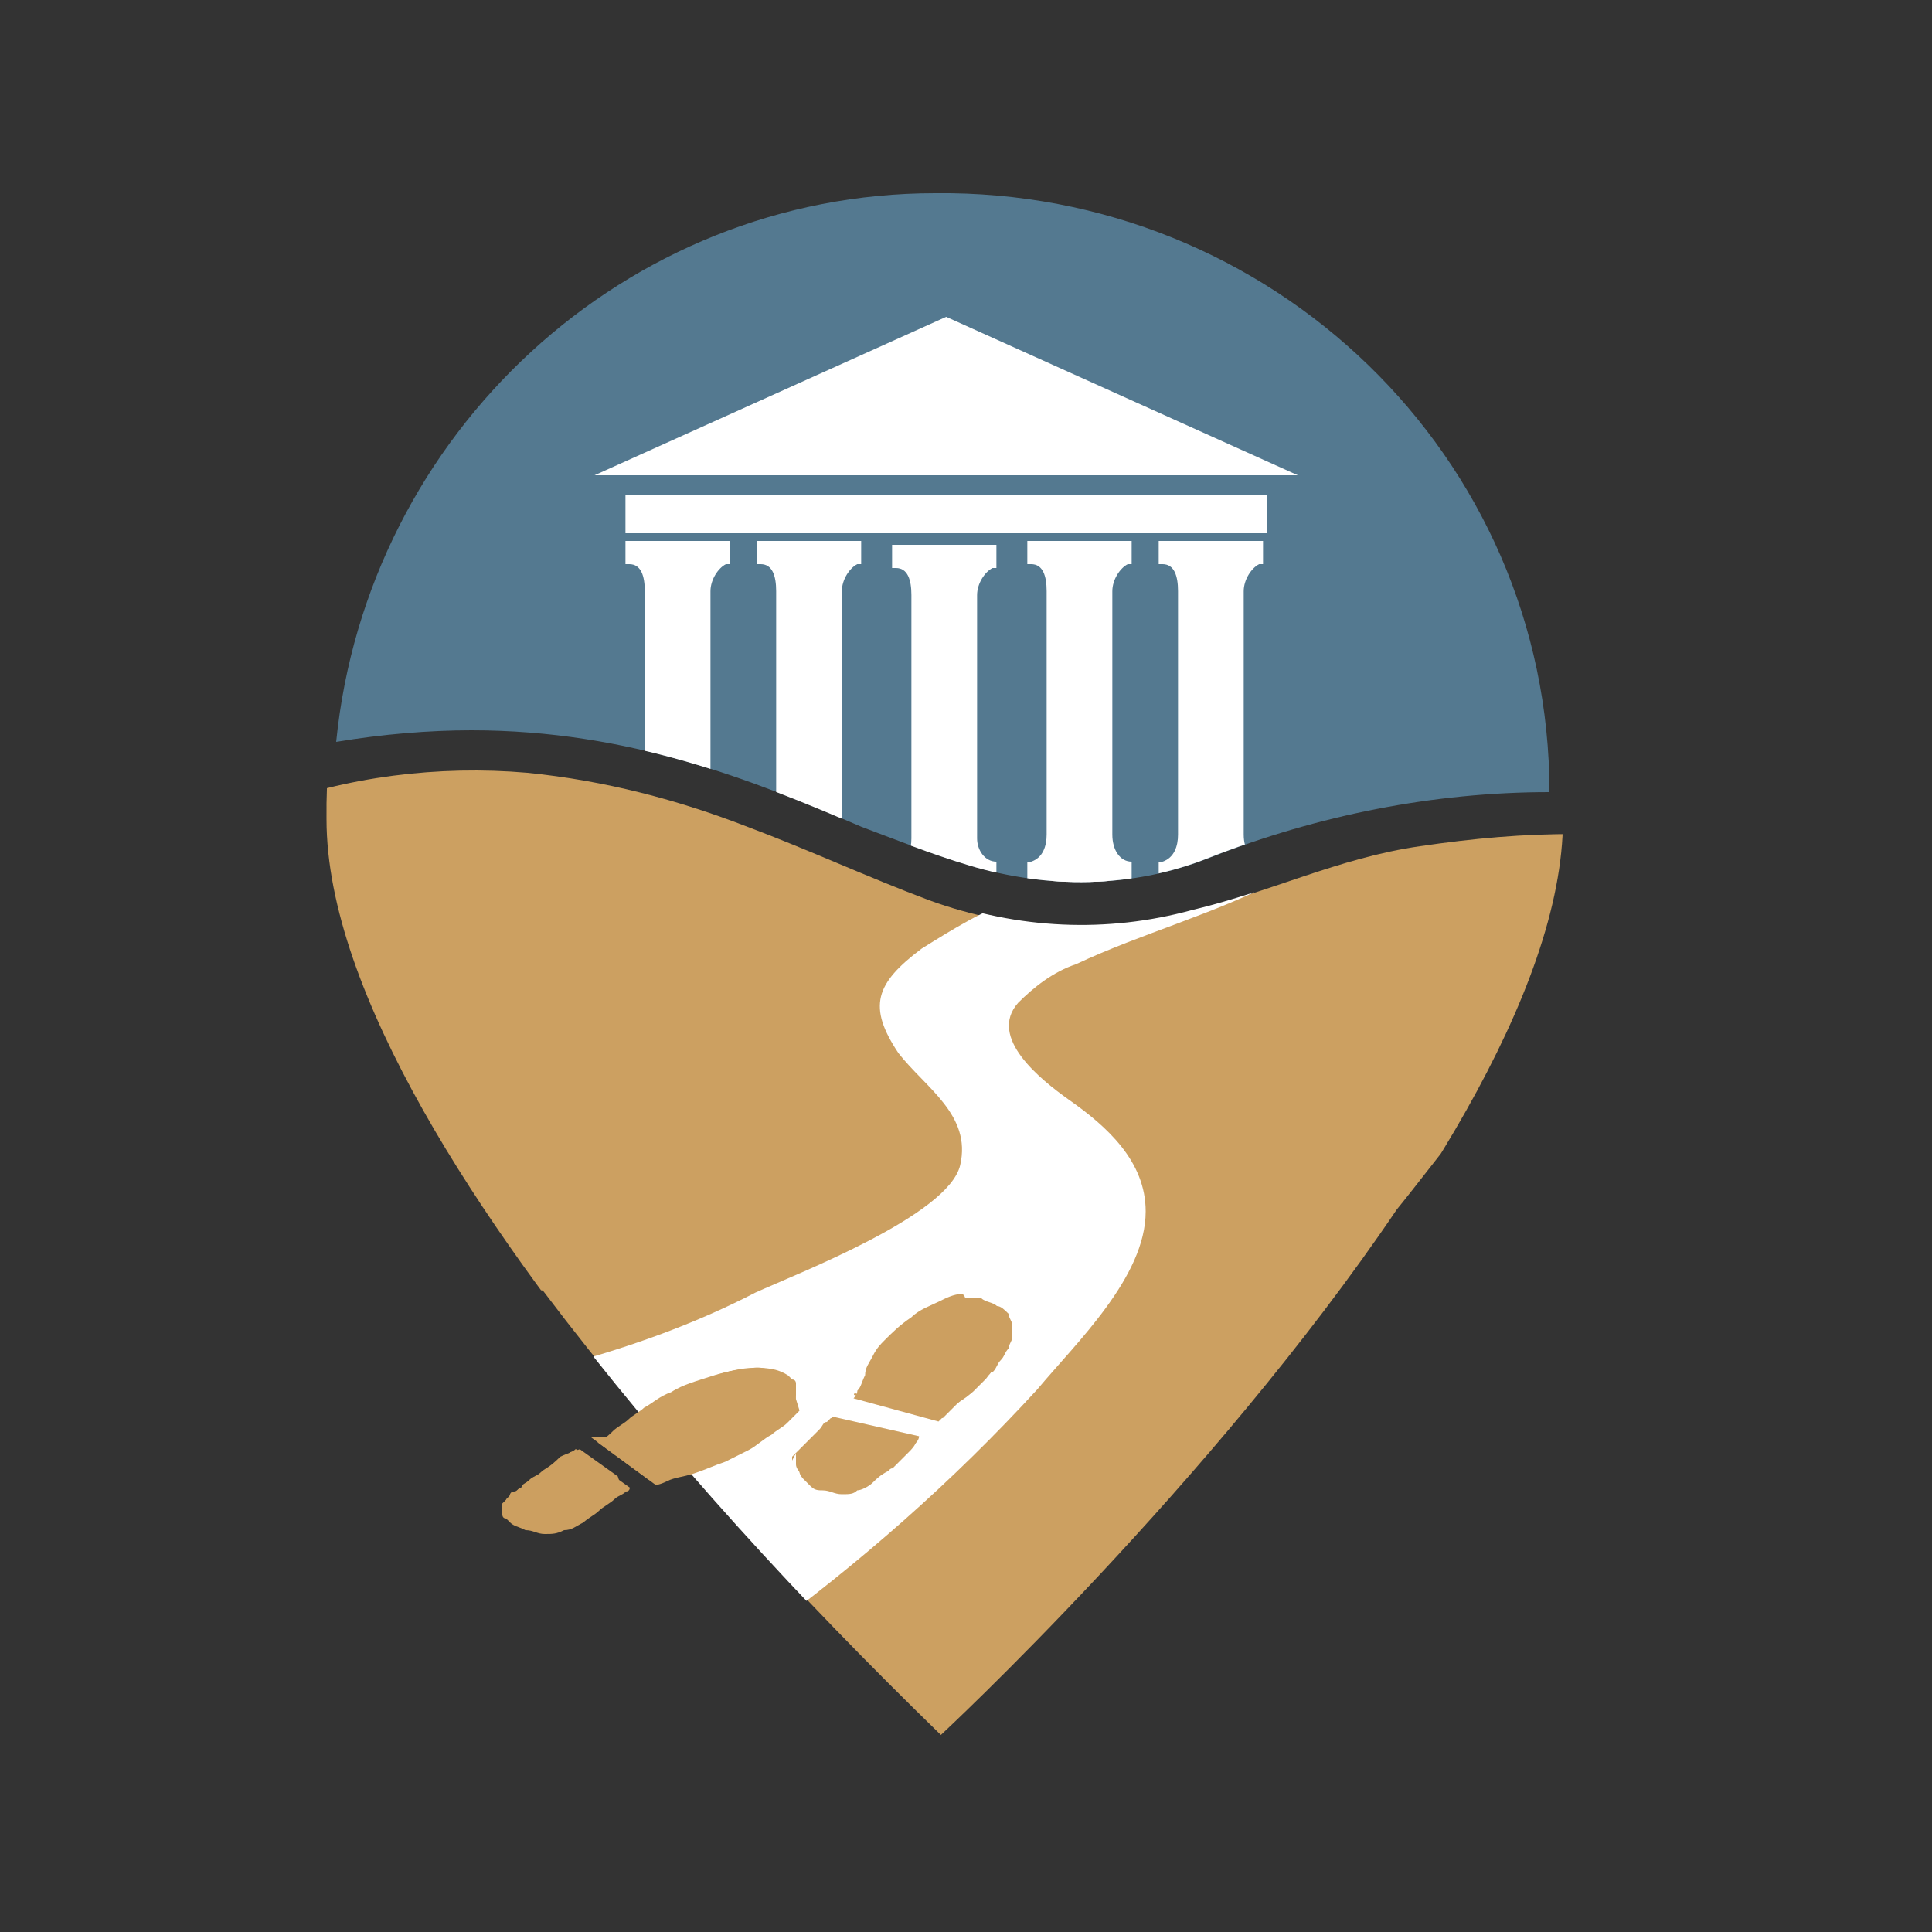 <?xml version="1.0" encoding="utf-8"?>
<!-- Generator: Adobe Illustrator 26.0.1, SVG Export Plug-In . SVG Version: 6.00 Build 0)  -->
<svg version="1.1" id="Layer_1" xmlns="http://www.w3.org/2000/svg" xmlns:xlink="http://www.w3.org/1999/xlink" x="0px" y="0px"
	 viewBox="0 0 50 50" style="enable-background:new 0 0 50 50;" xml:space="preserve">
<rect x="0" y="0" width="50" height="50" fill="#333333" stroke="none"/>
<style type="text/css">
	.st0{clip-path:url(#SVGID_00000065768577373619163960000005644726725031608473_);}
	.st1{fill:#547990;}
	.st2{clip-path:url(#SVGID_00000101074057363375038080000007603379511942263714_);}
	.st3{fill:#FFFFFF;}
	.st4{clip-path:url(#SVGID_00000098196840540509882970000005175374225487599537_);}
	.st5{fill:#CCA061;}
	.st6{clip-path:url(#SVGID_00000120542102972021598200000004588047651285626786_);}
	.st7{clip-path:url(#SVGID_00000075878234693891866340000009030361532862194840_);}
	.st8{fill:#CC9F60;}
	.st9{clip-path:url(#SVGID_00000021108083256659329140000015737077123619366790_);}
	.st10{clip-path:url(#SVGID_00000132804419581984968060000010590228744140934334_);}
	.st11{clip-path:url(#SVGID_00000083082948190236425310000011856568882072801681_);}
	.st12{clip-path:url(#SVGID_00000020390544315332117840000011036510266145798817_);}
	.st13{clip-path:url(#SVGID_00000170271397531182428260000013085560000955614849_);}
	.st14{clip-path:url(#SVGID_00000173154601406096969670000004925660584764673966_);}
	.st15{clip-path:url(#SVGID_00000103958606874089754990000003573621014905765256_);}
</style>
<g id="Group_133">
	<g>
		<defs>
			<rect id="SVGID_1_" x="0.6" y="5" width="50" height="40.1"/>
		</defs>
		<clipPath id="SVGID_00000067951093016495789780000009193614901963000749_">
			<use xlink:href="#SVGID_1_"  style="overflow:visible;"/>
		</clipPath>
		<g id="Group_132" style="clip-path:url(#SVGID_00000067951093016495789780000009193614901963000749_);">
			<path id="Path_219" class="st1" d="M12.2,18.9c4.1,0,7.3,1.3,10.1,2.5c0.8,0.3,1.8,0.7,2.8,1c2,0.6,4.2,0.6,6.2-0.2
				c2.8-1.1,5.8-1.7,8.8-1.7C40.1,11.8,32.9,4.9,24.2,5C16.2,5,9.5,11.2,8.7,19.2C9.9,19,11.1,18.9,12.2,18.9"/>
		</g>
	</g>
</g>
<g id="Group_135" transform="translate(18.287)">
	<g>
		<defs>
			<path id="SVGID_00000149346183269197737930000010116675552070549156_" d="M6.1,5C-2,5-8.8,11.2-9.6,19.2c1.2-0.2,2.3-0.3,3.5-0.3
				c4.1,0,7.3,1.3,10.1,2.5c0.8,0.3,1.8,0.7,2.8,1c2,0.6,4.2,0.6,6.2-0.2c2.8-1.1,5.8-1.7,8.8-1.7C21.7,11.9,14.7,5,6.1,5z"/>
		</defs>
		<clipPath id="SVGID_00000059281632410182667130000013897649724630854305_">
			<use xlink:href="#SVGID_00000149346183269197737930000010116675552070549156_"  style="overflow:visible;"/>
		</clipPath>
		<g id="Group_134" style="clip-path:url(#SVGID_00000059281632410182667130000013897649724630854305_);">
			<path id="Path_220" class="st3" d="M14.4,22.3C14.4,22.3,14.4,22.3,14.4,22.3c-0.3,0-0.5-0.3-0.5-0.7l0,0v-6.3l0,0
				c0-0.3,0.2-0.6,0.4-0.7c0,0,0.1,0,0.1,0v-0.6h-2.7v0.6c0,0,0,0,0.1,0c0.3,0,0.4,0.3,0.4,0.7v6.3c0,0.3-0.1,0.6-0.4,0.7l-0.1,0
				v0.6h2.7V22.3"/>
			<path id="Path_221" class="st3" d="M0.6,22.3C0.6,22.3,0.5,22.3,0.6,22.3c-0.3,0-0.5-0.3-0.5-0.7l0,0v-6.3l0,0
				c0-0.3,0.2-0.6,0.4-0.7c0,0,0.1,0,0.1,0v-0.6h-2.7v0.6c0,0,0,0,0.1,0c0.3,0,0.4,0.3,0.4,0.7v6.3c0,0.3-0.1,0.6-0.4,0.7l-0.1,0
				v0.6h2.7V22.3"/>
			<path id="Path_222" class="st3" d="M4,22.3C4,22.3,4,22.3,4,22.3c-0.3,0-0.5-0.3-0.5-0.7l0,0v-6.3l0,0c0-0.3,0.2-0.6,0.4-0.7
				c0,0,0.1,0,0.1,0v-0.6H1.3v0.6c0,0,0,0,0.1,0c0.3,0,0.4,0.3,0.4,0.7v6.3c0,0.3-0.1,0.6-0.4,0.7l-0.1,0v0.6H4V22.3"/>
			<path id="Path_223" class="st3" d="M7.5,22.3C7.5,22.3,7.5,22.3,7.5,22.3C7.2,22.3,7,22,7,21.7l0,0v-6.3l0,0
				c0-0.3,0.2-0.6,0.4-0.7c0,0,0.1,0,0.1,0v-0.6H4.8v0.6c0,0,0,0,0.1,0c0.3,0,0.4,0.3,0.4,0.7v6.3c0,0.3-0.1,0.6-0.4,0.7l-0.1,0v0.6
				h2.7V22.3"/>
			<path id="Path_224" class="st3" d="M11,22.3C11,22.3,10.9,22.3,11,22.3c-0.3,0-0.5-0.3-0.5-0.7l0,0v-6.3l0,0
				c0-0.3,0.2-0.6,0.4-0.7c0,0,0.1,0,0.1,0v-0.6H8.3v0.6c0,0,0,0,0.1,0c0.3,0,0.4,0.3,0.4,0.7v6.3c0,0.3-0.1,0.6-0.4,0.7l-0.1,0v0.6
				H11V22.3"/>
			<path id="Path_225" class="st3" d="M-2.9,12.3l9.1-4.1l9.1,4.1H-2.9z"/>
			<rect id="Rectangle_83" x="-2.1" y="12.8" class="st3" width="16.6" height="1"/>
			<rect id="Rectangle_84" x="-2.3" y="22.8" class="st3" width="17" height="0.8"/>
			<rect id="Rectangle_85" x="-2.7" y="23.3" class="st3" width="17.7" height="0.8"/>
		</g>
	</g>
</g>
<g id="Group_137" transform="translate(17.55)">
	<g>
		<defs>
			<path id="SVGID_00000067956872278667969080000006852536215868887717_" d="M6.9,5C-2,5-9.2,12.3-9.1,21.2c0,9,16,23.9,16,23.9
				s16-14.9,16-23.9C23,12.3,15.8,5,6.9,5z"/>
		</defs>
		<clipPath id="SVGID_00000088819489474627323640000004816165223336945587_">
			<use xlink:href="#SVGID_00000067956872278667969080000006852536215868887717_"  style="overflow:visible;"/>
		</clipPath>
		<g id="Group_136" style="clip-path:url(#SVGID_00000088819489474627323640000004816165223336945587_);">
			<path id="Path_227" class="st5" d="M33,26.2c-0.8-2-3.8-3.5-5.8-4.1c-2.6-0.7-5.3-0.6-8-0.2c-2.1,0.3-3.9,1.2-6,1.7
				c-2.2,0.6-4.5,0.5-6.7-0.3c-1.6-0.6-3.1-1.3-4.7-1.9c-1.8-0.7-3.7-1.2-5.7-1.4c-2.3-0.2-4.7,0.1-6.8,0.9c-2.4,1-7.3,4.2-6.2,7.4
				c0.5,1.2,1.4,2.1,2.5,2.7c2.8,1.7,6.1,2.2,9.3,2.3c0.5,0,1.1,0,1.6,0.1c3.1,4.1,6.6,7.9,10.3,11.5c0,0,7-6.5,11.8-13.6l0,0
				c0.9-1.1,3.6-4.7,4.6-5.6c-0.1,0.7-0.4,2.3-0.4,2.3s1.7-0.3,2.4-0.8c0.3-0.2,2.7-1.3,2.7-1.6c-0.1,0.7-0.2,1.5-0.5,2.2
				C29.3,27.2,31.4,27,33,26.2"/>
		</g>
	</g>
</g>
<g id="Group_139" transform="translate(17.55 33.852)">
	<g>
		<defs>
			<path id="SVGID_00000040559252049174713100000004964560903692118682_" d="M-9.1-13.3c0,0.2,0,0.4,0,0.6c0,3.6,2.6,8.2,5.7,12.4
				l0,0c3.1,4.1,6.6,7.9,10.3,11.5l0,0l0,0l0,0l0,0l0,0C7,11,14,4.6,18.7-2.4l0,0l0,0c2.3-3.4,4.1-6.9,4.2-9.9
				c-1.2,0-2.4,0.1-3.6,0.3c-2.1,0.3-3.9,1.2-6,1.7c-2.2,0.6-4.5,0.5-6.7-0.3c-1.6-0.6-3.1-1.3-4.7-1.9c-1.8-0.7-3.7-1.2-5.7-1.4
				c-0.5,0-0.9-0.1-1.4-0.1C-6.5-13.8-7.8-13.6-9.1-13.3"/>
		</defs>
		<clipPath id="SVGID_00000010295540435906118040000004762506774148255628_">
			<use xlink:href="#SVGID_00000040559252049174713100000004964560903692118682_"  style="overflow:visible;"/>
		</clipPath>
		<g id="Group_138" style="clip-path:url(#SVGID_00000010295540435906118040000004762506774148255628_);">
			<path id="Path_229" class="st3" d="M8.8-10.6c-0.9,0.3-1.7,0.8-2.5,1.3C5.1-8.4,4.9-7.8,5.7-6.6C6.4-5.7,7.6-5,7.3-3.7
				C7-2.4,3.1-0.9,2-0.4c-2.9,1.5-6,2.2-9.1,2.8c0.6,0,2,1.4,2.5,1.8c1,0.7,2,1.4,2.9,2.1c0.4,0.3,3.4,2.5,3.8,2.2
				c2.6-1.9,5-4,7.2-6.4c1-1.2,2.8-2.9,2.8-4.6c0-1.3-1-2.2-2-2.9C9.4-5.9,8-7,8.8-7.9c0.4-0.4,0.9-0.8,1.5-1
				c1.7-0.8,3.6-1.3,5.3-2.2c-0.5,0.3-1.9,0-2.5,0c-0.9,0-1.8,0.1-2.6,0.2C9.9-10.9,9.4-10.7,8.8-10.6"/>
		</g>
	</g>
</g>
<g id="Group_141">
	<g>
		<defs>
			<rect id="SVGID_00000083788490910716127640000013360661141775053753_" x="0.6" y="5" width="50" height="40.1"/>
		</defs>
		<clipPath id="SVGID_00000147190669182781437660000004334106650907715471_">
			<use xlink:href="#SVGID_00000083788490910716127640000013360661141775053753_"  style="overflow:visible;"/>
		</clipPath>
		<g id="Group_140" style="clip-path:url(#SVGID_00000147190669182781437660000004334106650907715471_);">
			<path id="Path_231" class="st8" d="M22.1,36.1l2.3,0.6c0,0,0,0,0.1-0.1s0.2-0.2,0.3-0.3c0.1-0.1,0.3-0.2,0.4-0.3
				c0.1-0.1,0.2-0.2,0.3-0.3c0.1-0.1,0.1-0.2,0.2-0.2c0.1-0.1,0.1-0.2,0.2-0.3c0.1-0.1,0.1-0.2,0.2-0.3c0-0.1,0.1-0.2,0.1-0.3
				c0-0.1,0-0.2,0-0.3c0-0.1-0.1-0.2-0.1-0.3c-0.1-0.1-0.2-0.2-0.3-0.2c-0.1-0.1-0.3-0.1-0.4-0.2c-0.2,0-0.3,0-0.5,0
				c-0.2,0-0.4,0.1-0.6,0.2c-0.2,0.1-0.5,0.2-0.7,0.4c-0.3,0.2-0.5,0.4-0.7,0.6c-0.1,0.1-0.2,0.2-0.3,0.4c-0.1,0.2-0.2,0.3-0.2,0.5
				c-0.1,0.2-0.1,0.3-0.2,0.4C22.1,36,22.1,36.1,22.1,36.1"/>
		</g>
	</g>
</g>
<g id="Group_143" transform="translate(48.289 64.089)">
	<g>
		<defs>
			<path id="SVGID_00000022523093406212235680000007485304963374546867_" d="M-23.4-30.6c-0.2,0-0.4,0.1-0.6,0.2
				c-0.2,0.1-0.5,0.2-0.7,0.4c-0.3,0.2-0.5,0.4-0.7,0.6c-0.1,0.1-0.2,0.2-0.3,0.4c-0.1,0.2-0.2,0.3-0.2,0.5
				c-0.1,0.2-0.1,0.3-0.2,0.4c0,0.1-0.1,0.2-0.1,0.2l2.2,0.6c0,0,0,0,0.1-0.1s0.2-0.2,0.3-0.3c0.1-0.1,0.3-0.2,0.4-0.3
				s0.2-0.2,0.3-0.3c0.1-0.1,0.1-0.2,0.2-0.2c0.1-0.1,0.1-0.2,0.2-0.3c0.1-0.1,0.1-0.2,0.2-0.3c0-0.1,0.1-0.2,0.1-0.3
				c0-0.1,0-0.2,0-0.3c0-0.1-0.1-0.2-0.1-0.3c-0.1-0.1-0.2-0.2-0.3-0.2c-0.1-0.1-0.3-0.1-0.4-0.2c-0.1,0-0.2,0-0.3,0
				C-23.3-30.6-23.4-30.6-23.4-30.6"/>
		</defs>
		<clipPath id="SVGID_00000028297999212854215770000001860462481227779239_">
			<use xlink:href="#SVGID_00000022523093406212235680000007485304963374546867_"  style="overflow:visible;"/>
		</clipPath>
		<g id="Group_142" style="clip-path:url(#SVGID_00000028297999212854215770000001860462481227779239_);">
			
				<rect id="Rectangle_87" x="-26.4" y="-30.5" transform="matrix(0.956 -0.294 0.294 0.956 7.418 -8.368)" class="st8" width="4.6" height="3.2"/>
		</g>
	</g>
</g>
<g id="Group_145">
	<g>
		<defs>
			<rect id="SVGID_00000112629611709413228460000012037675505132433799_" x="0.6" y="5" width="50" height="40.1"/>
		</defs>
		<clipPath id="SVGID_00000122683506382193392250000007020325925539185579_">
			<use xlink:href="#SVGID_00000112629611709413228460000012037675505132433799_"  style="overflow:visible;"/>
		</clipPath>
		<g id="Group_144" style="clip-path:url(#SVGID_00000122683506382193392250000007020325925539185579_);">
			<path id="Path_233" class="st8" d="M20.6,37.7c0,0.1,0,0.2,0,0.2c0,0.1,0.1,0.2,0.1,0.2c0.1,0.1,0.1,0.1,0.2,0.2
				c0.1,0.1,0.2,0.1,0.3,0.1c0.2,0,0.3,0.1,0.5,0.1c0.2,0,0.3,0,0.5-0.1c0.1,0,0.3-0.1,0.4-0.2c0.1-0.1,0.2-0.2,0.4-0.3
				C23,38.1,23,38,23.1,38c0.1-0.1,0.1-0.1,0.2-0.2c0.1-0.1,0.2-0.2,0.2-0.2c0.1-0.1,0.2-0.2,0.2-0.3l-2.2-0.6c0,0,0,0-0.1,0.1
				c-0.1,0-0.1,0.1-0.2,0.2c-0.1,0.1-0.2,0.2-0.3,0.3c-0.1,0.1-0.2,0.2-0.3,0.3c0,0,0,0-0.1,0.1c0,0,0,0,0,0.1
				C20.6,37.6,20.6,37.6,20.6,37.7C20.6,37.7,20.6,37.7,20.6,37.7"/>
		</g>
	</g>
</g>
<g id="Group_147" transform="translate(44.786 71.07)">
	<g>
		<defs>
			<path id="SVGID_00000078041241443146438870000012029450246710319541_" d="M-23.2-34.4c-0.1,0-0.1,0.1-0.2,0.2
				c-0.1,0.1-0.2,0.2-0.3,0.3s-0.2,0.2-0.3,0.3c0,0,0,0-0.1,0.1c0,0,0,0,0,0.1c0,0,0,0,0,0.1c0,0,0,0,0,0.1c0,0.1,0,0.2,0,0.2
				c0,0.1,0.1,0.2,0.1,0.2c0.1,0.1,0.1,0.1,0.2,0.2c0.1,0.1,0.2,0.1,0.3,0.1c0.2,0,0.3,0.1,0.5,0.1c0.2,0,0.3,0,0.4-0.1
				c0.1,0,0.3-0.1,0.4-0.2c0.1-0.1,0.2-0.2,0.4-0.3c0.1-0.1,0.1-0.1,0.2-0.2c0.1-0.1,0.1-0.1,0.2-0.2c0.1-0.1,0.2-0.2,0.2-0.2
				c0.1-0.1,0.2-0.2,0.2-0.3L-23.2-34.4L-23.2-34.4"/>
		</defs>
		<clipPath id="SVGID_00000031196153934794892120000001888212564342212543_">
			<use xlink:href="#SVGID_00000078041241443146438870000012029450246710319541_"  style="overflow:visible;"/>
		</clipPath>
		<g id="Group_146" style="clip-path:url(#SVGID_00000031196153934794892120000001888212564342212543_);">
			
				<rect id="Rectangle_89" x="-24.3" y="-34.6" transform="matrix(0.956 -0.294 0.294 0.956 8.856 -8.128)" class="st8" width="3.4" height="2.2"/>
		</g>
	</g>
</g>
<g id="Group_149">
	<g>
		<defs>
			<rect id="SVGID_00000017487438714446278010000014315354225799677367_" x="0.6" y="5" width="50" height="40.1"/>
		</defs>
		<clipPath id="SVGID_00000121275572103372318450000008195840052939632008_">
			<use xlink:href="#SVGID_00000017487438714446278010000014315354225799677367_"  style="overflow:visible;"/>
		</clipPath>
		<g id="Group_148" style="clip-path:url(#SVGID_00000121275572103372318450000008195840052939632008_);">
			<path id="Path_235" class="st8" d="M15.3,37.2l1.5,1.1c0,0,0.1,0,0.3-0.1c0.2-0.1,0.4-0.1,0.7-0.2s0.5-0.2,0.8-0.3
				c0.2-0.1,0.4-0.2,0.6-0.3c0.2-0.1,0.4-0.3,0.6-0.4c0.1-0.1,0.3-0.2,0.4-0.3c0.1-0.1,0.2-0.2,0.3-0.3c0.1-0.1,0.1-0.2,0.1-0.3
				c0-0.1,0-0.1,0-0.2c0,0,0-0.1,0-0.1c0,0,0-0.1-0.1-0.1c0,0-0.1-0.1-0.1-0.1c-0.3-0.2-0.6-0.2-0.9-0.2c-0.3,0-0.7,0.1-1,0.2
				c-0.3,0.1-0.7,0.2-1,0.4c-0.3,0.1-0.5,0.3-0.7,0.4c-0.1,0.1-0.3,0.2-0.4,0.3c-0.2,0.1-0.3,0.2-0.4,0.3c-0.1,0.1-0.2,0.2-0.3,0.2
				C15.4,37.2,15.3,37.2,15.3,37.2"/>
		</g>
	</g>
</g>
<g id="Group_151" transform="translate(33.069 68.33)">
	<g>
		<defs>
			<path id="SVGID_00000127727947945803541040000005669043853074952580_" d="M-13.7-32.9c-0.3,0-0.7,0.1-1,0.2
				c-0.3,0.1-0.7,0.2-1,0.4c-0.3,0.1-0.5,0.3-0.7,0.4c-0.1,0.1-0.3,0.2-0.4,0.3s-0.3,0.2-0.4,0.3c-0.1,0.1-0.2,0.2-0.3,0.2
				c-0.1,0.1-0.1,0.1-0.1,0.1l1.5,1.1c0,0,0.1,0,0.3-0.1c0.2-0.1,0.4-0.1,0.7-0.2c0.3-0.1,0.5-0.2,0.8-0.3c0.2-0.1,0.4-0.2,0.6-0.3
				c0.2-0.1,0.4-0.3,0.6-0.4c0.1-0.1,0.3-0.2,0.4-0.3c0.1-0.1,0.2-0.2,0.3-0.3c0.1-0.1,0.1-0.2,0.1-0.3c0-0.1,0-0.1,0-0.2
				c0,0,0-0.1,0-0.1c0,0,0-0.1-0.1-0.1c0,0-0.1-0.1-0.1-0.1C-13.1-32.9-13.4-33-13.7-32.9L-13.7-32.9"/>
		</defs>
		<clipPath id="SVGID_00000143596615842354696200000002983534008679037070_">
			<use xlink:href="#SVGID_00000127727947945803541040000005669043853074952580_"  style="overflow:visible;"/>
		</clipPath>
		<g id="Group_150" style="clip-path:url(#SVGID_00000143596615842354696200000002983534008679037070_);">
			
				<rect id="Rectangle_91" x="-17.8" y="-32.7" transform="matrix(0.956 -0.294 0.294 0.956 8.592 -5.83)" class="st8" width="5.4" height="2.5"/>
		</g>
	</g>
</g>
<g id="Group_153">
	<g>
		<defs>
			<rect id="SVGID_00000096743471049537848390000000419360019054167737_" x="0.6" y="5" width="50" height="40.1"/>
		</defs>
		<clipPath id="SVGID_00000157300025335079415460000011829388114525847692_">
			<use xlink:href="#SVGID_00000096743471049537848390000000419360019054167737_"  style="overflow:visible;"/>
		</clipPath>
		<g id="Group_152" style="clip-path:url(#SVGID_00000157300025335079415460000011829388114525847692_);">
			<path id="Path_237" class="st8" d="M13,39c0,0,0,0.1,0,0.1c0,0,0,0.1,0,0.1c0,0,0,0.1,0.1,0.1c0,0,0.1,0.1,0.1,0.1
				c0.1,0.1,0.2,0.1,0.4,0.2c0.2,0,0.3,0.1,0.5,0.1c0.2,0,0.3,0,0.5-0.1c0.2,0,0.3-0.1,0.5-0.2c0.1-0.1,0.3-0.2,0.4-0.3
				c0.1-0.1,0.3-0.2,0.4-0.3c0.1-0.1,0.2-0.1,0.3-0.2c0.1,0,0.1-0.1,0.1-0.1l-1.4-1c-0.1,0.1-0.2,0.1-0.4,0.2
				C14.2,38,14.1,38,14,38.1c-0.1,0.1-0.2,0.1-0.3,0.2s-0.2,0.1-0.2,0.2c-0.1,0-0.1,0.1-0.2,0.1c-0.1,0-0.1,0.1-0.1,0.1
				c0,0-0.1,0.1-0.1,0.1C13.1,38.9,13,38.9,13,39"/>
		</g>
	</g>
</g>
<g id="Group_155" transform="translate(27.788 73.522)">
	<g>
		<defs>
			<path id="SVGID_00000162335799301044232820000010156476993309001371_" d="M-13.5-35.6c-0.1,0.1-0.2,0.1-0.3,0.2
				c-0.1,0.1-0.2,0.1-0.3,0.2c-0.1,0.1-0.2,0.1-0.2,0.2c-0.1,0-0.1,0.1-0.2,0.1c-0.1,0-0.1,0.1-0.1,0.1c0,0-0.1,0.1-0.1,0.1
				c0,0-0.1,0.1-0.1,0.1c0,0,0,0.1,0,0.1c0,0,0,0.1,0,0.1c0,0,0,0.1,0.1,0.1c0,0,0.1,0.1,0.1,0.1c0.1,0.1,0.2,0.1,0.4,0.2
				c0.2,0,0.3,0.1,0.5,0.1c0.2,0,0.3,0,0.5-0.1c0.2,0,0.3-0.1,0.5-0.2c0.1-0.1,0.3-0.2,0.4-0.3c0.1-0.1,0.3-0.2,0.4-0.3
				s0.2-0.1,0.3-0.2l0.1-0.1l-1.4-1C-13.2-35.7-13.3-35.7-13.5-35.6"/>
		</defs>
		<clipPath id="SVGID_00000012436383549702330130000004080850002509430154_">
			<use xlink:href="#SVGID_00000162335799301044232820000010156476993309001371_"  style="overflow:visible;"/>
		</clipPath>
		<g id="Group_154" style="clip-path:url(#SVGID_00000012436383549702330130000004080850002509430154_);">
			
				<rect id="Rectangle_93" x="-14.9" y="-35.8" transform="matrix(0.956 -0.294 0.294 0.956 9.629 -5.446)" class="st8" width="3.2" height="2"/>
		</g>
	</g>
</g>
</svg>
